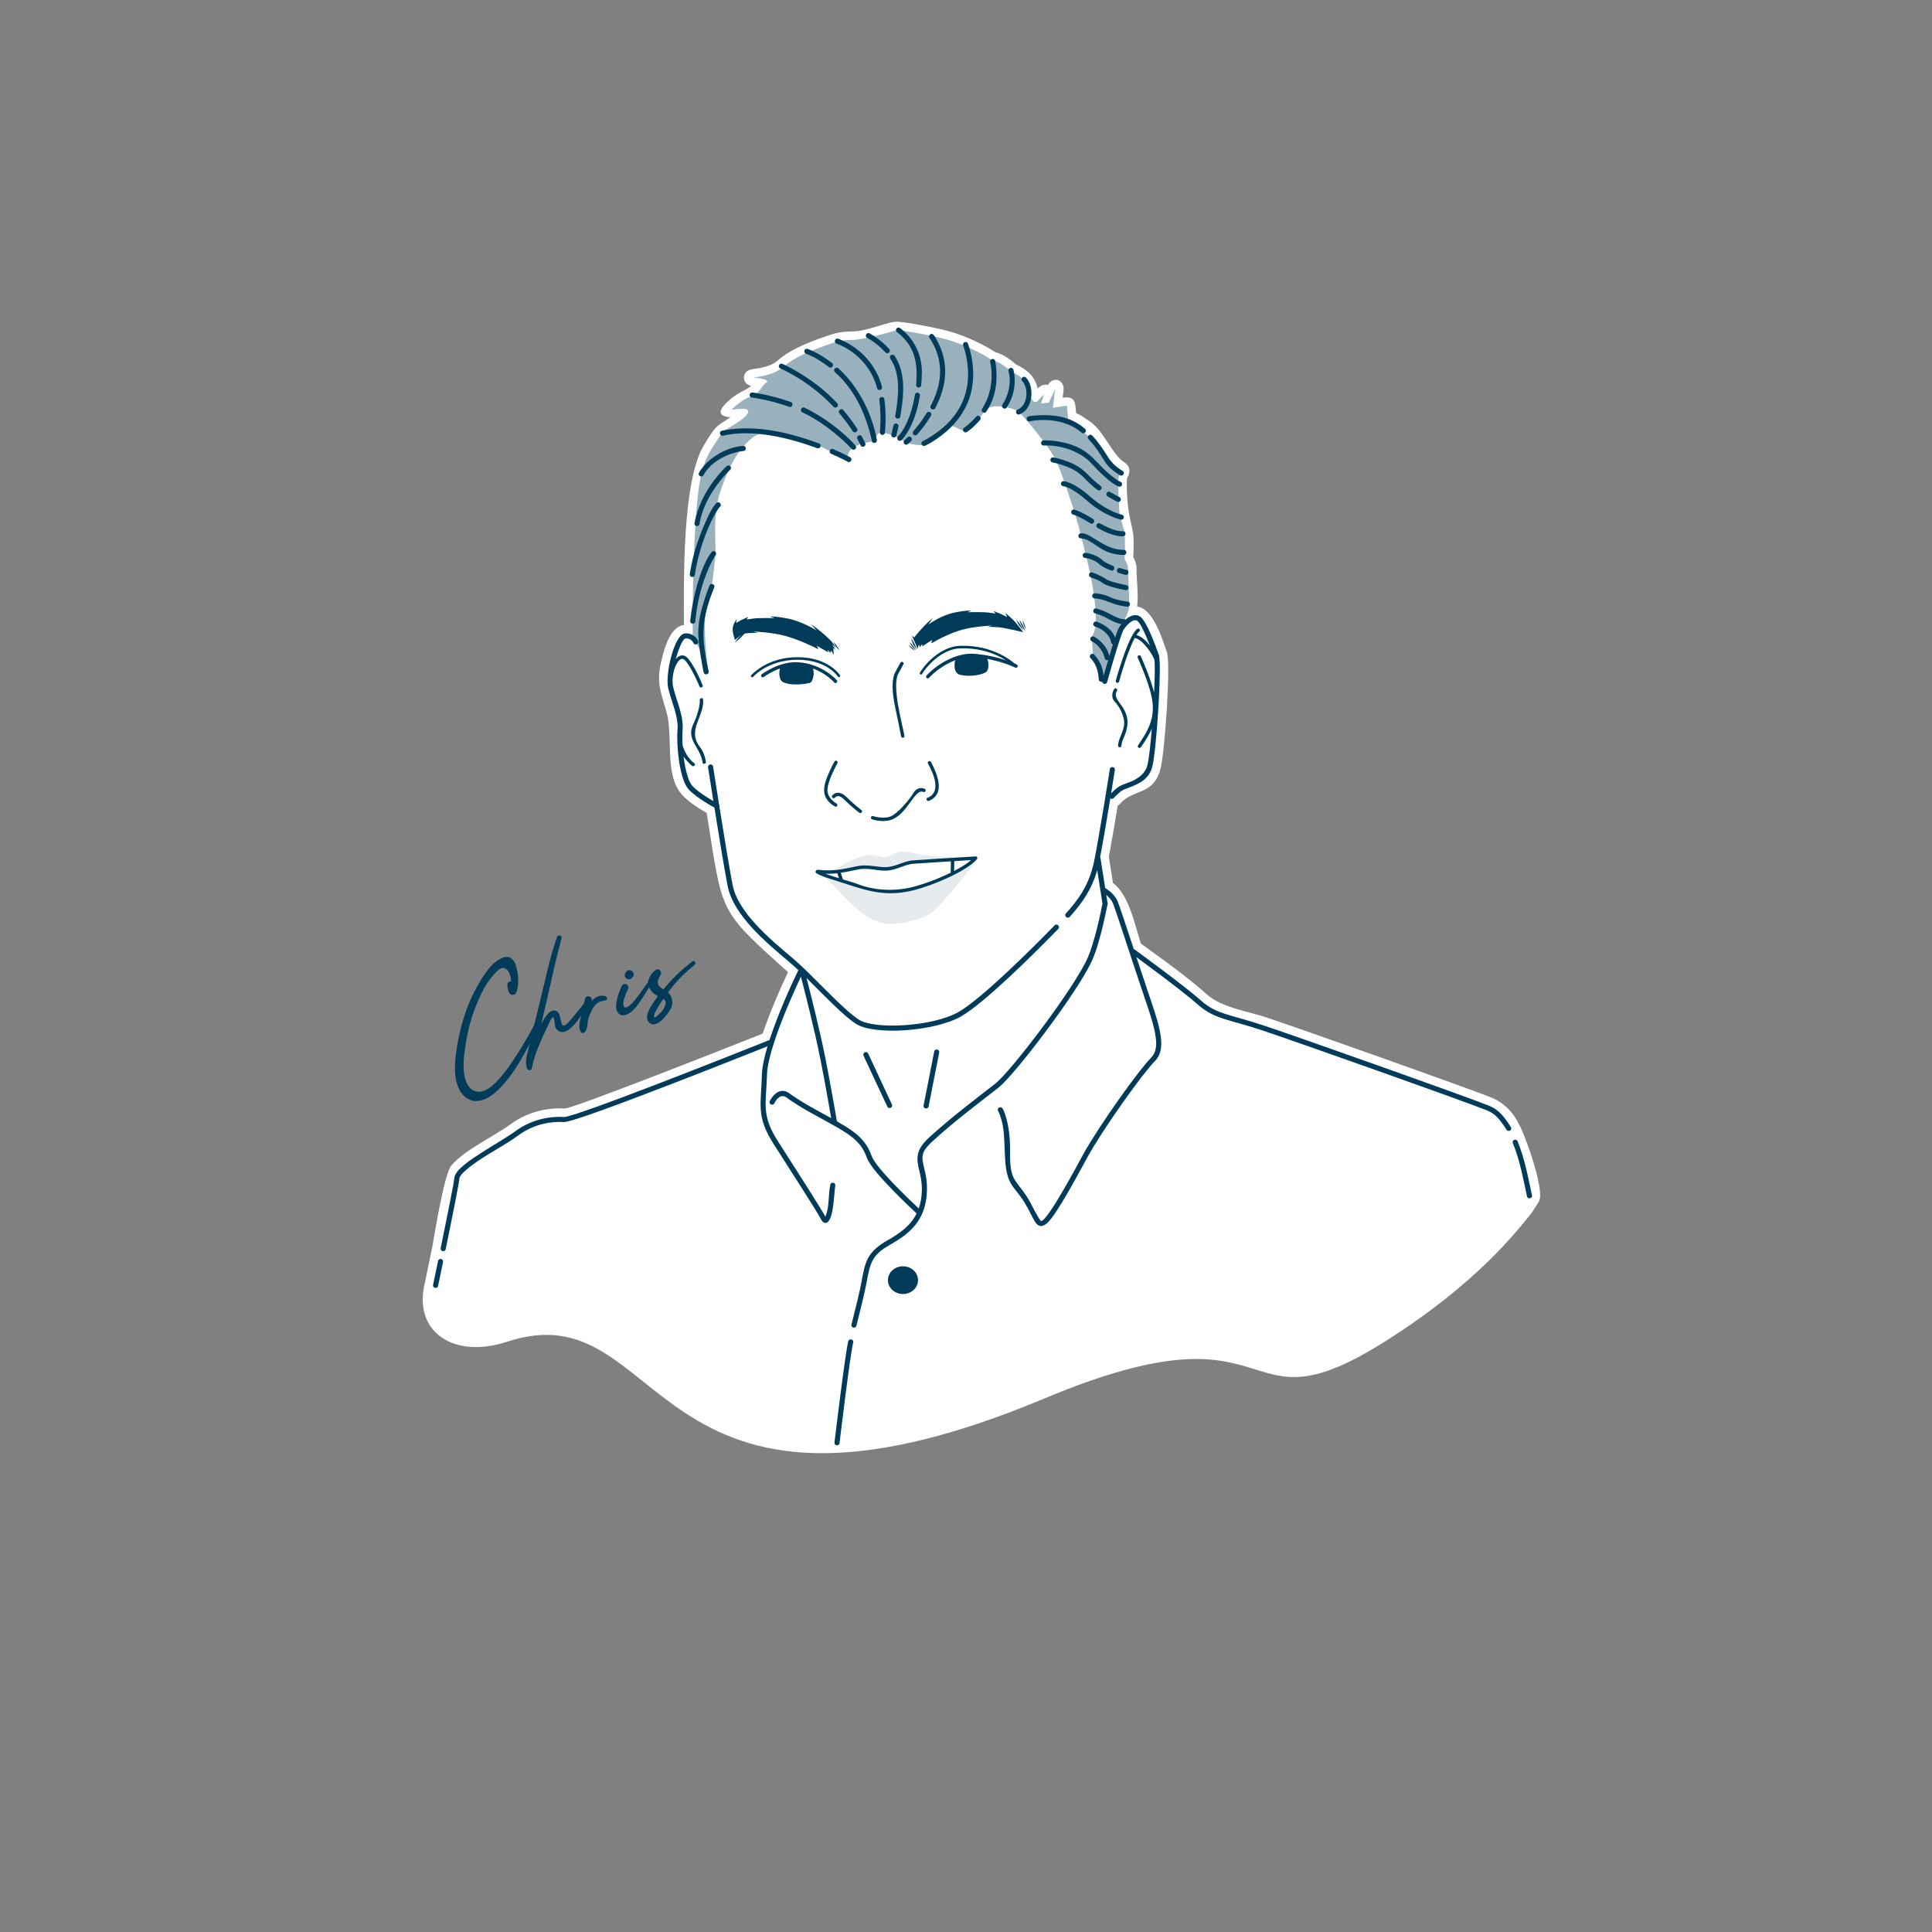 <?xml version="1.0" encoding="UTF-8"?><svg xmlns="http://www.w3.org/2000/svg" xmlns:xlink="http://www.w3.org/1999/xlink" width="810pt" zoomAndPan="magnify" viewBox="0 0 810 810" height="810pt" preserveAspectRatio="xMidYMid meet" version="1.2"><rect x="0" y="0" width="810" height="810" fill="#808080" stroke="none"/><g xml:id="surface1" id="surface1"><path style=" stroke:none;fill-rule:evenodd;fill:rgb(90.199%,92.159%,93.329%);fill-opacity:1;" d="M 342.559 365.332 C 342.559 365.332 347.629 365.867 351.453 363.645 C 355.277 361.418 362.746 357.332 367.105 358.664 C 371.465 359.996 371.996 359.555 374.578 358.133 C 377.156 356.707 379.289 356.617 381.602 357.418 C 383.914 358.219 394.32 359.465 400.633 359.555 C 406.945 359.645 409.707 359.73 409.707 359.73 C 409.707 359.73 386.051 361.156 382.848 361.422 C 379.645 361.688 376.09 363.91 372.266 364.27 C 368.438 364.625 364.617 362.758 359.191 363.914 C 353.766 365.07 350.387 365.602 348.164 365.691 C 345.938 365.781 342.559 365.332 342.559 365.332 Z M 342.559 365.332 "/><path style=" stroke:none;fill-rule:evenodd;fill:rgb(90.199%,92.159%,93.329%);fill-opacity:1;" d="M 345.406 367.465 C 345.406 367.465 354.477 369.422 359.457 371.379 C 364.438 373.336 373.152 374.938 382.578 372.621 C 392.008 370.312 408.902 361.332 408.902 361.332 C 408.902 361.332 396.363 377.781 391.293 382.047 C 386.223 386.316 373.242 388.805 367.461 386.316 C 361.68 383.828 357.055 379.293 352.078 374.047 C 347.094 368.801 345.406 367.465 345.406 367.465 Z M 345.406 367.465 "/><path style=" stroke:none;fill-rule:nonzero;fill:rgb(100%,100%,100%);fill-opacity:1;" d="M 478.312 395.586 C 487.617 402.391 497.312 409.156 505.898 416.84 C 512.219 422.492 523.156 423.969 530.957 426.566 C 544.867 431.207 614.422 455.816 625.125 460.094 C 630.18 462.117 634.41 466.184 636.719 471.133 C 639.402 475.617 647.785 499.273 645.242 503.656 C 645.215 503.695 644.25 505.355 642.305 508.281 C 635.926 516.293 618.855 538.391 580.48 562.539 C 516.402 602.855 540.891 543.172 437.922 586.297 C 269.441 656.855 280.242 540.219 212.562 562.539 C 190.488 569.816 172.871 558.668 178.184 537.539 L 181.234 522.84 C 181.582 521.156 186.062 492.48 189.172 488.727 C 194.672 482.098 207.137 476.441 214.066 471.336 C 221.91 465.559 230.902 464.344 236.703 464.758 C 239.816 464.98 310.172 437.18 319.762 433.348 C 322.84 424.258 327.188 414.312 330.371 407.578 C 300.82 380.91 303.148 383.641 296.285 340.844 C 292.727 338.789 289.055 336.473 286.211 333.488 C 278.219 325.102 282.477 308.887 279.379 298.305 C 276.422 288.207 274.941 285.391 278.027 274.121 C 279.145 270.051 281.609 262.605 286.734 262.039 C 286.715 244.461 285.914 202.227 294.98 186.902 C 300.551 177.496 300.645 178.805 306.23 174.941 C 302.969 174.699 300.09 173.555 304.066 169.383 C 304.066 169.383 305.223 168.176 306.934 166.789 C 310.113 164.219 312.484 163.824 314.938 161.785 C 310.77 160.949 310.805 155.461 315.383 154.809 C 318.887 154.309 323.16 153.648 325.953 151.242 C 331.738 145.926 342.113 142.285 349.316 140 C 349.723 139.867 352.723 138.945 357.504 138.945 C 363.59 138.945 372.711 134.609 376.434 134.863 C 376.434 134.863 381.562 135.215 394.188 137.961 C 402.191 139.699 410.422 143.277 417.363 147.672 L 417.793 147.793 C 420.867 148.727 423.566 150.703 425.957 152.797 C 430.438 154.82 433.766 157.672 434.977 162.582 L 435.055 162.91 C 436.133 161.77 437.688 160.875 439.312 161.441 C 441.48 157.566 446.418 159.121 445.883 163.723 L 445.531 166.746 C 450.965 165.922 450.805 168.91 451.148 173.152 C 452.738 173.895 454.27 174.809 455.762 175.922 C 462.84 180.043 465.828 190.207 471.383 193.855 C 474.176 195.68 473.867 198.508 472.582 200.355 C 472.488 200.934 472.406 201.695 472.406 202.613 C 472.406 209.551 472.984 214.617 474.613 221.137 C 475.586 225.027 475.301 229.555 475.121 233.566 C 475.883 234.977 476.496 236.547 476.496 238.184 C 476.496 243.832 477.391 249.074 476.75 254.273 C 483.602 255.289 487.27 267.887 489.223 273.469 C 490.949 278.402 488.312 316.188 486.457 322.68 C 483.336 333.605 475.148 330.684 469.648 336.918 C 469.32 337.293 468.965 337.59 468.598 337.824 C 467.426 344.941 466.02 353.25 464.891 359.188 L 466.625 370.223 C 473.43 375.184 475.93 388.367 478.312 395.586 Z M 478.312 395.586 "/><path style=" stroke:none;fill-rule:evenodd;fill:rgb(59.999%,69.409%,74.12%);fill-opacity:1;" d="M 297.027 282.816 C 297.027 282.816 294.18 261.117 296.316 254.895 C 298.449 248.668 299.34 238.355 299.871 233.555 C 300.406 228.754 298.625 216.66 301.652 207.234 C 304.676 197.809 308.23 190.695 312.324 186.426 C 316.414 182.156 319.613 180.023 328.863 181.625 C 338.113 183.223 355.188 193.004 355.188 193.004 C 355.188 193.004 354.832 188.379 359.277 186.781 C 363.723 185.18 366.57 185.004 366.57 185.004 C 366.57 185.004 367.637 180.559 370.125 181.27 C 372.617 181.98 375.641 182.867 377.598 184.113 C 379.555 185.359 380.266 185.715 380.266 185.715 C 380.266 185.715 384.711 187.137 388.449 186.426 C 392.184 185.715 396.809 179.492 398.586 178.777 C 400.367 178.066 403.211 181.625 406.059 180.379 C 408.902 179.133 411.926 172.375 414.594 170.953 C 417.262 169.531 425.266 170.773 427.578 173.09 C 429.891 175.402 439.496 186.781 442.34 192.293 C 445.188 197.809 451.234 216.48 453.016 223.773 C 454.793 231.062 458.352 243.512 459.238 255.07 C 460.125 266.633 457.637 264.852 457.816 268.23 C 457.992 271.609 458.352 275.879 458.352 275.879 L 462.621 286.016 L 463.863 285.484 C 463.863 285.484 468.309 270.723 469.379 265.742 C 470.441 260.766 472.938 257.738 473.289 255.25 C 473.648 252.762 472.938 239.777 472.938 238.176 C 472.938 236.578 471.512 234.441 471.512 234.441 C 471.512 234.441 472.043 225.551 471.156 221.992 C 470.266 218.438 469.379 216.836 469.203 213.102 C 469.023 209.367 468.844 205.629 468.844 202.609 C 468.844 199.586 469.555 197.809 469.555 197.809 C 469.555 197.809 463.508 193.004 461.551 188.559 C 459.598 184.113 447.855 176.645 447.855 176.645 L 447.324 170.062 L 441.453 170.953 L 442.34 163.305 L 439.676 168.82 L 436.469 169.176 L 437.715 165.262 L 434.691 168.461 C 434.691 168.461 432.734 169.352 432.023 165.793 C 431.309 162.234 430.957 160.461 428.465 158.504 C 425.977 156.547 424.02 155.836 424.02 155.836 C 424.02 155.836 421.527 153.523 419.215 152.277 C 416.906 151.035 416.016 151.035 416.016 151.035 C 416.016 151.035 405.699 144.098 393.426 141.43 C 381.152 138.762 376.172 138.406 376.172 138.406 C 376.172 138.406 361.945 142.5 357.496 142.5 C 353.051 142.5 350.383 143.387 350.383 143.387 C 350.383 143.387 343.09 145.699 337.223 148.367 C 331.352 151.035 328.328 153.879 328.328 153.879 C 328.328 153.879 326.551 155.48 323.703 156.547 C 320.855 157.613 315.879 158.324 315.879 158.324 C 315.879 158.324 323.527 158.859 321.215 160.461 C 318.902 162.059 318.543 165.082 314.633 166.328 C 310.719 167.574 306.629 171.84 306.629 171.84 C 306.629 171.84 315.523 170.062 313.387 173.441 C 311.254 176.82 303.859 179.652 302.359 181.98 C 295.602 192.473 293.109 194.07 291.512 220.746 C 290.137 243.625 290.441 267.164 290.441 267.164 C 290.441 267.164 293.109 271.43 294.535 274.633 C 295.957 277.836 297.027 282.816 297.027 282.816 Z M 297.027 282.816 "/><path style=" stroke:none;fill-rule:evenodd;fill:rgb(90.199%,92.159%,93.329%);fill-opacity:1;" d="M 342.559 365.332 C 342.559 365.332 347.629 365.867 351.453 363.645 C 355.277 361.418 362.746 357.332 367.105 358.664 C 371.465 359.996 371.996 359.555 374.578 358.133 C 377.156 356.707 379.289 356.617 381.602 357.418 C 383.914 358.219 394.32 359.465 400.633 359.555 C 406.945 359.645 409.707 359.73 409.707 359.73 C 409.707 359.73 386.051 361.156 382.848 361.422 C 379.645 361.688 376.09 363.91 372.266 364.27 C 368.438 364.625 364.617 362.758 359.191 363.914 C 353.766 365.07 350.387 365.602 348.164 365.691 C 345.938 365.781 342.559 365.332 342.559 365.332 Z M 342.559 365.332 "/><path style=" stroke:none;fill-rule:evenodd;fill:rgb(90.199%,92.159%,93.329%);fill-opacity:1;" d="M 345.406 367.465 C 345.406 367.465 354.477 369.422 359.457 371.379 C 364.438 373.336 373.152 374.938 382.578 372.621 C 392.008 370.312 408.902 361.332 408.902 361.332 C 408.902 361.332 396.363 377.781 391.293 382.047 C 386.223 386.316 373.242 388.805 367.461 386.316 C 361.68 383.828 357.055 379.293 352.078 374.047 C 347.094 368.801 345.406 367.465 345.406 367.465 Z M 345.406 367.465 "/><path style=" stroke:none;fill-rule:nonzero;fill:rgb(0.389%,23.529%,35.289%);fill-opacity:1;" d="M 372.262 536.707 C 372.262 533.5 375.086 530.898 378.574 530.898 C 382.059 530.898 384.883 533.5 384.883 536.707 C 384.883 539.914 382.059 542.516 378.574 542.516 C 375.086 542.516 372.262 539.914 372.262 536.707 Z M 349.441 269.121 C 349.441 269.121 349.875 269.562 350.508 270.336 C 351.141 271.105 351.918 272.586 351.918 272.586 C 351.918 272.586 351.594 272.379 350.801 271.488 C 350.004 270.598 349.441 269.121 349.441 269.121 Z M 349.129 270.598 C 349.691 271.395 350.273 272.492 350.273 272.492 C 350.273 272.492 350.012 272.328 349.379 271.645 L 349.551 274.543 L 348.461 272.676 L 348.285 273.742 L 346.992 272.5 L 347.238 273.477 L 342.371 270.719 C 342.371 270.719 343.637 272.586 342.59 271.965 C 341.547 271.344 334.676 268.051 328.961 266.539 C 323.246 265.027 315.801 264.762 315.801 264.762 L 317.801 265.297 C 317.801 265.297 315.578 265.297 313.223 265.473 C 312.824 265.504 312.418 265.602 312.016 265.746 C 311.781 266.023 311.379 266.488 310.828 267.062 C 309.91 268.02 308.086 269.289 308.086 269.289 C 308.086 269.289 308.305 268.828 309.352 267.633 C 309.863 267.051 310.562 266.523 311.148 266.129 C 309.512 266.973 308.141 268.32 308.141 268.32 C 308.141 268.32 307.25 265.562 307.16 264.316 C 306.984 261.855 308.883 259.516 308.883 259.516 L 308.594 261.207 C 308.594 261.207 309.906 260.406 310.773 259.961 C 311.641 259.52 313.73 258.625 313.73 258.625 L 313.02 259.695 C 313.02 259.695 313.551 259.695 315.777 259.34 C 318 258.984 324.805 259.16 324.805 259.16 L 322.867 258.539 C 322.867 258.539 324.469 258.184 330.359 259.34 C 336.254 260.496 342.367 264.316 342.367 264.316 L 339.922 261.648 C 339.922 261.648 341.609 262.715 344.41 265.027 C 347.215 267.34 348.648 268.984 348.648 268.984 L 349.031 269.438 C 349.676 270.199 350.48 271.66 350.48 271.66 C 350.48 271.66 350.152 271.465 349.34 270.586 C 349.223 270.453 349.105 270.312 348.996 270.16 Z M 428.742 260.117 C 428.742 260.117 429.023 260.621 429.402 261.48 C 429.781 262.34 430.125 263.887 430.125 263.887 C 430.125 263.887 429.91 263.559 429.41 262.551 C 428.918 261.547 428.742 260.117 428.742 260.117 Z M 384.27 270.898 L 382.312 266.453 L 383.289 267.254 C 383.289 267.254 385.156 264.855 387.383 262.543 C 389.605 260.23 391.027 259.164 391.027 259.164 L 389.25 261.832 C 389.25 261.832 394.406 258.008 400.008 256.852 C 405.613 255.695 407.301 256.051 407.301 256.051 L 405.523 256.676 C 405.523 256.676 412.281 256.496 414.594 256.852 C 416.906 257.207 417.441 257.207 417.441 257.207 L 416.465 256.141 C 416.465 256.141 418.773 257.031 419.754 257.477 C 420.73 257.918 422.242 258.719 422.242 258.719 L 421.531 257.031 C 421.531 257.031 424.203 259.074 425.98 261.207 C 427.758 263.344 429.004 265.031 429.004 265.031 C 429.004 265.031 421.09 263.164 418.688 262.988 C 416.285 262.809 414.062 262.809 414.062 262.809 L 415.93 262.277 C 415.93 262.277 408.551 262.543 403.211 264.055 C 397.879 265.566 391.828 268.855 390.941 269.48 C 390.051 270.102 390.852 268.234 390.852 268.234 L 386.672 270.992 L 386.672 270.012 L 385.691 271.258 L 385.25 270.191 L 384.625 272.059 Z M 382 267.566 C 382 267.566 382.445 268.188 383.066 269.254 C 383.691 270.32 384.355 272.277 384.355 272.277 C 384.355 272.277 384 271.969 383.199 270.723 C 382.402 269.477 382 267.566 382 267.566 Z M 381.367 269.234 C 381.367 269.234 381.824 269.648 382.496 270.387 C 383.168 271.125 384.02 272.559 384.02 272.559 C 384.02 272.559 383.688 272.375 382.848 271.523 C 382.004 270.676 381.367 269.234 381.367 269.234 Z M 380.871 270.414 C 380.871 270.414 381.324 270.691 382.016 271.207 C 382.707 271.723 383.668 272.797 383.668 272.797 C 383.668 272.797 383.352 272.695 382.5 272.113 C 381.648 271.531 380.871 270.414 380.871 270.414 Z M 426.039 259.77 C 426.039 259.77 426.57 260.34 427.348 261.34 C 428.125 262.34 429.082 264.254 429.082 264.254 C 429.082 264.254 428.691 263.898 427.711 262.742 C 426.73 261.586 426.039 259.77 426.039 259.77 Z M 427.371 259.887 C 427.371 259.887 427.844 260.512 428.508 261.59 C 429.18 262.668 429.93 264.672 429.93 264.672 C 429.93 264.672 429.578 264.273 428.727 263.02 C 427.871 261.766 427.371 259.887 427.371 259.887 Z M 326.73 282.281 C 326.73 281.594 326.824 280.926 327.008 280.297 C 326.195 280.574 325.383 280.898 324.578 281.277 C 321.934 282.523 320.223 283.824 320.223 283.824 C 319.469 284.398 318.605 283.27 319.359 282.695 C 319.359 282.695 321.168 281.312 323.977 279.992 C 326.754 278.684 330.57 277.41 334.598 277.656 C 344.941 278.297 350.801 285.152 350.84 285.199 C 351.453 285.918 350.371 286.844 349.754 286.121 C 349.754 286.121 349.418 285.73 348.77 285.129 C 346.379 282.934 343.699 281.316 340.867 280.316 C 341.043 280.941 341.137 281.598 341.137 282.277 C 341.137 283.348 340.906 284.359 340.488 285.27 C 340.137 286.078 339.805 286.281 338.773 286.469 C 336.824 286.859 335.148 286.969 333.25 286.941 C 331.375 286.914 330.512 286.77 328.688 286.156 C 327.934 285.926 327.309 285.148 327.156 284.715 C 326.879 283.957 326.73 283.137 326.73 282.281 Z M 400.188 278.902 C 400.188 278.18 400.293 277.48 400.496 276.82 C 396.281 278.402 392.266 281.207 389.504 284.188 C 388.859 284.883 387.812 283.918 388.461 283.223 C 393.145 278.164 401.18 273.617 408.238 274.105 C 413.766 274.484 418.484 275.723 421.711 276.805 C 416.035 273.18 409.07 271.562 402.371 271.836 C 396.152 272.086 389.809 277.387 386.586 282.562 C 386.215 283.168 385.305 282.605 385.684 282 C 389.062 276.559 395.66 271.035 402.328 270.766 C 416.789 270.188 425.137 278.008 425.18 278.051 C 425.93 278.441 426.285 278.621 426.293 278.621 C 427.145 279.047 426.508 280.32 425.66 279.895 C 425.66 279.895 423.828 278.98 420.734 277.977 C 418.871 277.375 416.555 276.742 413.906 276.254 C 414.234 277.07 414.414 277.965 414.414 278.902 C 414.414 279.93 414.273 280.375 413.883 281.258 C 413.305 282.281 410.363 283.086 407.434 283.301 C 405.574 283.441 402.273 283.125 401.52 282.457 C 400.543 281.66 400.188 280.539 400.188 278.902 Z M 314.941 283.086 C 314.988 283.035 321.527 275.523 334.379 275.523 C 347.25 275.523 352.109 282.969 352.168 283.059 C 352.555 283.656 351.656 284.234 351.27 283.637 C 351.27 283.637 350.992 283.211 350.395 282.574 C 346.367 278.262 340.117 276.59 334.375 276.59 C 328.113 276.59 321.656 278.555 316.891 282.688 C 316.129 283.348 315.746 283.785 315.746 283.785 C 315.281 284.324 314.477 283.625 314.941 283.086 Z M 378.75 278.543 C 378.75 278.543 378.043 279.781 376.625 282.438 C 373.887 287.57 378.039 302.461 379.188 308.469 C 379.363 309.398 377.965 309.668 377.789 308.734 C 377.789 308.734 376.551 302.25 375.301 296.48 C 373.879 289.898 373.812 284.684 375.367 281.77 C 376.797 279.086 377.512 277.84 377.512 277.84 C 377.984 277.016 379.219 277.719 378.75 278.543 Z M 387.09 332.012 C 383.516 330.426 380.379 341.648 373.449 343.781 C 371.141 344.492 367.926 344.297 365.629 343.508 C 364.73 343.203 365.188 341.855 366.086 342.16 C 366.086 342.16 367.012 342.477 368.348 342.664 C 369.707 342.855 371.438 342.91 373.027 342.422 C 376.207 341.445 381.691 334.742 383.02 332.352 C 383.961 330.66 385.941 329.926 387.668 330.715 C 388.535 331.102 387.957 332.398 387.09 332.012 Z M 348.941 333.496 C 348.941 333.496 348.984 333.438 349.074 333.352 C 350.828 331.578 353.172 332.434 354.801 334.062 C 358.223 337.484 361.121 339.594 361.121 339.594 C 361.887 340.148 361.051 341.301 360.281 340.742 C 360.281 340.742 357.309 338.582 353.793 335.07 C 352.727 334.004 351.242 333.18 350.047 334.391 C 349.453 335.129 348.344 334.234 348.941 333.496 Z M 390.312 319.457 C 390.312 319.457 391.246 321.113 392.121 323.273 C 393.828 327.484 395.012 333.094 389.988 335.527 C 389.609 335.711 389.359 335.781 389.359 335.781 C 388.453 336.051 388.047 334.688 388.957 334.418 C 388.957 334.418 389.117 334.367 389.371 334.246 C 394.734 331.645 391.133 323.828 389.07 320.152 C 388.609 319.324 389.848 318.629 390.312 319.457 Z M 351.094 319.973 C 351.035 320.082 346.582 328.105 346.914 331.652 C 347.23 335.055 350.691 336.855 350.707 336.867 C 351.551 337.297 350.902 338.562 350.059 338.133 C 350.059 338.133 349.793 337.996 349.387 337.727 C 343.855 334.031 345.227 329.281 347.555 323.957 C 348.68 321.375 349.852 319.281 349.852 319.281 C 350.316 318.453 351.559 319.145 351.094 319.973 Z M 409.445 360.367 C 405.188 365.176 391.5 371.164 382.746 373.312 C 369.82 376.484 361.684 372.691 350.121 369.113 C 346.871 368.109 343.691 367.062 342.254 366.102 C 341.781 365.785 341.875 365.238 342.191 364.957 C 342.32 364.754 342.551 364.613 342.875 364.652 C 346.066 365.043 348.684 364.984 351.324 364.652 L 351.609 364.617 C 353.914 364.312 356.258 363.809 359.043 363.211 C 362.785 362.414 365.82 363.094 369.445 363.488 C 375.012 364.094 378.039 361.105 382.789 360.711 C 385.672 360.469 405.133 359.293 408.996 359.059 C 409.797 359.012 409.98 360.02 409.445 360.367 Z M 400.023 365.148 C 402.93 363.641 405.465 362.066 407.176 360.594 L 400.09 361.027 Z M 353.414 368.711 C 355.891 369.434 358.223 370.129 359.719 370.715 C 364.582 372.629 373.148 374.207 382.41 371.934 C 387.188 370.762 393.352 368.453 398.59 365.875 L 398.668 361.113 C 392.047 361.523 384.602 361.988 382.906 362.129 C 379.348 362.426 376.074 364.625 372.328 364.973 C 367.836 365.391 364.449 363.516 359.34 364.605 C 356.797 365.148 354.609 365.613 352.492 365.93 L 353.41 368.688 Z M 346.086 366.332 C 347.73 366.945 349.734 367.574 351.742 368.184 L 351.051 366.117 C 349.441 366.305 347.828 366.387 346.086 366.332 Z M 294.801 293.352 C 295.27 300.684 287.887 306.02 293.496 313.234 C 294.746 314.84 295.695 317.41 295.953 319.449 C 296.074 320.387 294.664 320.57 294.543 319.629 C 294.543 319.629 294.438 318.809 294.109 317.707 C 292.691 312.898 287.828 309.547 290.605 303.758 C 291.836 301.191 293.559 296.477 293.383 293.441 C 293.32 292.496 294.742 292.406 294.801 293.352 Z M 468.293 289.68 C 465.34 294.434 476.691 296.699 471.16 309.254 C 470.621 310.48 470.215 311.406 470.176 312.625 C 470.145 313.574 468.723 313.527 468.754 312.582 C 468.844 309.852 470.789 307.266 471.254 304.227 C 471.824 300.461 469.07 295.875 467.359 294.168 C 465.949 292.754 466.098 290.5 467.082 288.934 C 467.582 288.125 468.793 288.875 468.293 289.68 Z M 386.934 184.926 C 386.934 184.926 387.688 184.57 388.895 183.871 C 400.883 176.883 407.457 166.332 405.555 152.113 C 404.977 147.773 403.82 144.852 403.82 144.852 C 403.297 143.527 405.277 142.742 405.805 144.062 C 405.805 144.062 407.051 147.188 407.672 151.828 C 409.688 166.914 402.699 178.297 389.969 185.715 C 388.656 186.48 387.832 186.863 387.832 186.863 C 386.539 187.461 385.641 185.523 386.934 184.926 Z M 342.605 187.898 C 331.016 183.613 315.602 179.754 303.137 182.664 C 301.754 182.988 301.266 180.91 302.648 180.586 C 302.648 180.586 304.793 180.078 308.262 179.781 C 320.16 178.766 332.266 181.797 343.344 185.898 C 344.68 186.391 343.938 188.391 342.605 187.898 Z M 355.371 193.578 C 355.371 193.578 352.836 192.145 348.477 190.254 C 347.172 189.688 348.02 187.73 349.328 188.297 C 353.816 190.242 356.426 191.719 356.426 191.719 C 357.664 192.422 356.609 194.277 355.371 193.578 Z M 390.211 170.129 C 394.82 161.262 395.816 152.453 390.844 143.504 C 390.203 142.355 389.73 141.719 389.73 141.719 C 388.871 140.586 390.578 139.301 391.434 140.434 C 391.434 140.434 391.98 141.156 392.711 142.469 C 398.031 152.043 397.051 161.598 392.105 171.113 C 391.449 172.375 389.555 171.391 390.211 170.129 Z M 382.953 180.746 C 384.602 178.863 386.59 176.316 388.492 173.18 C 389.234 171.965 391.059 173.07 390.32 174.285 C 388.34 177.547 386.273 180.195 384.559 182.152 C 383.625 183.223 382.016 181.82 382.953 180.746 Z M 379.223 184.543 C 379.223 184.543 379.707 184.133 380.504 183.352 C 381.52 182.355 383.016 183.875 382 184.871 C 381.129 185.73 380.598 186.176 380.598 186.176 C 379.508 187.09 378.133 185.457 379.223 184.543 Z M 385.688 165.863 C 383.586 179.094 378.125 184.391 377.98 184.527 C 376.949 185.512 375.477 183.969 376.508 182.984 C 376.508 182.984 376.797 182.703 377.27 182.102 C 380.781 177.617 382.719 170.961 383.582 165.527 C 383.805 164.121 385.914 164.457 385.688 165.863 Z M 377.293 137.516 C 377.367 137.566 386.719 143.699 386.492 156.391 C 386.461 158.191 386.367 159.895 386.223 161.504 C 386.098 162.922 383.973 162.734 384.098 161.316 C 384.82 153.113 383.883 146.051 377.395 140.312 C 376.633 139.637 376.125 139.305 376.125 139.305 C 374.934 138.523 376.105 136.738 377.293 137.516 Z M 376.668 178.844 C 376.176 181.172 375.781 182.613 375.781 182.613 C 375.406 183.988 373.348 183.426 373.723 182.055 C 373.723 182.055 374.105 180.652 374.578 178.402 C 374.875 177.012 376.961 177.453 376.668 178.844 Z M 375.059 149.195 C 380.031 156.605 378.848 166.293 377.465 174.621 C 377.23 176.023 375.125 175.672 375.359 174.27 C 376.641 166.574 377.898 157.258 373.289 150.387 C 372.496 149.207 374.27 148.016 375.059 149.195 Z M 364.574 139.773 C 364.617 139.797 368.988 142.082 372.797 146.309 C 373.75 147.367 372.164 148.797 371.211 147.738 C 369.227 145.535 366.262 143.066 363.586 141.664 C 362.324 141.008 363.312 139.117 364.574 139.773 Z M 367.715 162.723 C 365.617 154.613 359.793 148.074 352.188 144.629 C 351.301 144.227 350.762 144.047 350.762 144.047 C 349.41 143.605 350.074 141.578 351.426 142.02 C 351.426 142.02 352.047 142.219 353.07 142.684 C 361.262 146.398 367.52 153.453 369.781 162.191 C 370.137 163.566 368.07 164.102 367.715 162.723 Z M 368.891 181.152 C 368.891 181.152 369.602 174.738 368.656 167.648 C 368.473 166.238 370.586 165.957 370.773 167.367 C 371.754 174.727 371.012 181.387 371.012 181.387 C 370.855 182.801 368.73 182.566 368.891 181.152 Z M 347.512 153.879 C 344.965 151.898 341.09 149.387 337.945 148.312 C 336.598 147.852 337.285 145.832 338.633 146.293 C 338.633 146.293 339.797 146.684 341.672 147.633 C 343.512 148.562 346.043 150.031 348.82 152.195 C 349.945 153.066 348.633 154.75 347.512 153.879 Z M 365.52 184.836 C 365.52 184.836 364.91 181.438 363.297 176.793 C 360.477 168.676 356.441 161.773 350.07 156.027 C 349.016 155.07 350.445 153.488 351.5 154.441 C 359.879 162.004 365.645 173.398 367.621 184.461 C 367.875 185.859 365.773 186.238 365.52 184.836 Z M 361.352 183.023 C 362.336 184.812 362.758 185.844 362.758 185.844 C 363.297 187.16 361.32 187.969 360.781 186.652 C 360.781 186.652 360.391 185.699 359.48 184.051 C 358.793 182.805 360.66 181.777 361.352 183.023 Z M 353.574 171.953 C 356.027 174.84 357.902 177.453 359.301 179.609 C 360.074 180.805 358.281 181.965 357.508 180.77 C 356.152 178.676 354.328 176.137 351.949 173.332 C 351.027 172.246 352.652 170.867 353.574 171.953 Z M 328.051 152.551 C 328.051 152.551 331.125 153.906 335.398 156.504 C 341.133 159.992 346.457 164.16 351.031 169.086 C 352 170.129 350.434 171.582 349.469 170.539 C 343.562 164.18 335.199 158.043 327.188 154.5 C 325.887 153.926 326.746 151.977 328.051 152.551 Z M 330.82 170.551 C 322.559 167.574 315.219 166.676 315.219 166.676 C 313.805 166.504 314.062 164.387 315.477 164.559 C 315.477 164.559 323.035 165.477 331.543 168.543 C 332.883 169.027 332.16 171.035 330.82 170.551 Z M 357.059 188.203 C 357.059 188.203 355.27 186.195 352.129 183.449 C 347.391 179.305 342.105 175.574 336.406 172.867 C 335.125 172.254 336.039 170.328 337.324 170.938 C 344.797 174.492 353.113 180.559 358.652 186.781 C 359.598 187.844 358.004 189.266 357.059 188.203 Z M 411.746 171.395 C 415.453 165.703 416.543 158.414 415.152 151.789 C 414.855 150.398 416.945 149.957 417.238 151.348 C 417.238 151.348 417.75 153.746 417.797 157.133 C 417.875 162.902 416.656 167.77 413.535 172.559 C 412.758 173.75 410.969 172.59 411.746 171.395 Z M 404.223 179.309 C 404.223 179.309 404.812 178.922 405.727 178.16 C 406.656 177.383 407.926 176.223 409.25 174.695 C 410.184 173.621 411.797 175.02 410.863 176.094 C 409.301 177.898 407.414 179.77 405.398 181.094 C 404.211 181.875 403.035 180.094 404.223 179.309 Z M 420.289 169.652 C 420.289 169.652 420.871 168.77 421.523 167.406 C 423.199 163.887 423.922 159.414 422.816 155.605 C 422.418 154.242 424.465 153.637 424.867 155.004 C 424.867 155.004 425.109 155.824 425.277 157.195 C 425.863 161.969 424.742 166.832 422.062 170.836 C 421.273 172.02 419.496 170.836 420.289 169.652 Z M 426.691 171.727 C 426.691 171.727 426.848 171.668 427.098 171.535 C 430.785 169.57 431.242 163.211 428.91 160.141 C 428.832 160.035 428.746 159.938 428.656 159.844 C 427.582 158.914 428.98 157.301 430.055 158.23 C 430.055 158.23 430.125 158.289 430.242 158.414 C 433.449 161.793 433.066 169.379 429.562 172.41 C 428.984 172.91 428.141 173.488 427.398 173.738 C 426.055 174.211 425.348 172.199 426.691 171.727 Z M 311.68 189.09 C 311.68 189.09 310.379 189.18 308.43 189.684 C 303.211 191.027 297.605 194.332 294.941 199.207 C 294.262 200.457 292.387 199.438 293.062 198.188 C 293.062 198.188 293.621 197.152 294.781 195.727 C 298.645 191.004 305.406 187.34 311.543 186.961 C 312.961 186.871 313.102 189 311.68 189.09 Z M 306.051 197.039 C 306.051 197.039 305.434 197.543 304.266 198.832 C 299.035 204.625 294.559 211.863 293.277 219.676 C 293.047 221.082 290.941 220.734 291.172 219.332 C 291.172 219.332 291.488 217.355 292.406 214.508 C 294.477 208.094 298.184 202.379 302.68 197.402 C 304.004 195.938 304.719 195.375 304.719 195.375 C 305.828 194.484 307.164 196.152 306.051 197.039 Z M 301.824 212.48 C 301.824 212.48 301.16 213.098 299.953 215.211 C 295.984 222.156 292.34 233.098 291.324 240.98 C 291.145 242.391 289.027 242.121 289.207 240.707 C 289.207 240.707 290.02 234.375 292.461 227.336 C 293.391 224.656 297.574 213.266 300.41 210.879 C 301.477 209.938 302.891 211.539 301.824 212.48 Z M 289.383 260.305 C 289.383 260.305 289.605 257.961 290.168 254.625 C 291.375 247.48 294.055 237.211 298.301 231.496 C 299.145 230.352 300.863 231.617 300.016 232.762 C 300.016 232.762 297.609 236.059 295.012 243.676 C 293.188 249.02 292.047 254.883 291.504 260.508 C 291.371 261.926 289.246 261.719 289.383 260.305 Z M 299.438 246.316 C 293.816 260.09 293.969 267.148 297.09 281.43 C 297.395 282.82 295.309 283.277 295.004 281.887 C 295.004 281.887 294.422 279.215 293.848 275.656 C 292.289 265.953 292.172 261.547 295.152 252.027 C 296.312 248.324 297.461 245.512 297.461 245.512 C 297.996 244.191 299.973 245 299.438 246.316 Z M 457.906 182.613 C 460.508 185.348 462.539 188.398 464.504 191.582 C 466.031 194.055 468.141 195.93 470.637 197.426 C 471.859 198.16 470.758 199.988 469.539 199.258 C 469.539 199.258 468.609 198.703 467.453 197.844 C 463.758 195.109 463.41 193.73 461.141 190.227 C 459.953 188.402 458.422 186.258 456.359 184.09 C 455.379 183.055 456.926 181.586 457.906 182.613 Z M 431.301 174.527 C 431.301 174.527 434.602 173.93 438.906 174.066 C 445.117 174.266 450.125 175.746 454.883 179.766 C 455.973 180.684 454.598 182.312 453.508 181.395 C 447.531 176.348 439.207 175.273 431.68 176.625 C 430.281 176.879 429.902 174.781 431.301 174.527 Z M 437.48 184.648 C 437.48 184.648 440.848 184.461 445.23 185.383 C 457.84 188.039 458.766 194.316 467.426 200.59 C 467.941 200.969 468.996 201.711 469.66 201.938 C 471.035 202.32 470.465 204.375 469.09 203.996 C 469.09 203.996 468.824 203.93 468.266 203.645 C 464.719 201.82 460 196.922 457.562 194.262 C 452.875 189.148 444.441 186.418 437.598 186.781 C 436.176 186.855 436.059 184.727 437.48 184.648 Z M 465.438 206.281 C 467.629 207.578 469.312 208.41 469.312 208.41 C 470.59 209.043 469.645 210.953 468.371 210.324 C 468.371 210.324 466.621 209.461 464.352 208.117 C 463.125 207.395 464.215 205.559 465.438 206.281 Z M 441.637 191.777 C 441.637 191.777 444.254 192.234 447.449 193.43 C 455.223 196.336 455.758 199.645 461.402 203.676 C 462.559 204.5 461.32 206.238 460.16 205.41 C 454.523 201.387 454.281 198.262 446.703 195.426 C 443.715 194.309 441.27 193.879 441.27 193.879 C 439.863 193.633 440.234 191.531 441.637 191.777 Z M 445.992 201.723 C 446.258 201.75 450.379 202.219 457.281 208.395 C 460.555 211.324 465.922 214.738 470.332 215.797 C 471.719 216.125 471.227 218.203 469.84 217.875 C 469.84 217.875 468.07 217.461 465.418 216.25 C 462.809 215.059 459.332 213.094 455.855 209.984 C 453.973 208.297 448.855 204.215 445.801 203.848 C 444.383 203.723 444.578 201.594 445.992 201.723 Z M 461.266 219.484 C 463.27 220.652 468.02 222.977 470.668 222.715 C 472.078 222.535 472.344 224.656 470.934 224.832 C 470.934 224.832 469.926 224.977 467.992 224.559 C 466.172 224.168 463.547 223.281 460.191 221.328 C 458.961 220.609 460.035 218.766 461.266 219.484 Z M 450.41 213.664 C 450.547 213.695 453.105 214.32 458.27 217.598 C 459.473 218.359 458.328 220.16 457.129 219.398 C 455.566 218.406 451.91 216.227 449.926 215.742 C 448.539 215.418 449.023 213.34 450.41 213.664 Z M 453.051 223.602 C 457.211 223.047 462.734 230.598 471.145 230.531 C 472.57 230.52 472.586 232.652 471.164 232.664 C 471.164 232.664 469.547 232.68 467.422 232.285 C 460.914 231.082 457.742 226.148 453.586 225.734 C 453.418 225.719 453.332 225.719 453.332 225.719 C 451.922 225.906 451.637 223.793 453.051 223.602 Z M 469.645 238.18 C 471.41 238.719 472.277 238.914 472.277 238.914 C 473.664 239.223 473.199 241.305 471.812 240.996 C 471.812 240.996 470.891 240.793 469.02 240.219 C 467.656 239.805 468.281 237.762 469.645 238.18 Z M 455.066 231.781 C 455.066 231.781 456.137 231.875 457.57 232.312 C 458.969 232.738 460.781 233.512 462.277 234.91 C 463.133 235.703 464.727 236.492 466.52 237.172 C 467.848 237.68 467.094 239.672 465.762 239.168 C 463.953 238.48 462.008 237.574 460.82 236.469 C 459.359 235.105 456.875 234.098 454.871 233.906 C 453.457 233.773 453.648 231.648 455.066 231.781 Z M 457.988 240.016 C 457.988 240.016 458.91 240.336 460.082 240.844 C 461.23 241.34 462.699 242.043 463.777 242.828 C 465.48 244.066 472.078 245.281 472.23 245.309 C 473.633 245.559 473.254 247.66 471.852 247.406 C 471.852 247.406 470.09 247.09 468.074 246.594 C 466.148 246.117 463.703 245.41 462.523 244.551 C 461.023 243.465 459.031 242.641 457.285 242.031 C 455.941 241.559 456.648 239.547 457.988 240.016 Z M 459 248.758 C 459 248.758 459.863 248.781 461.109 248.996 C 462.324 249.207 463.945 249.609 465.496 250.383 C 468.141 251.703 472.75 252.23 472.785 252.234 C 474.195 252.391 473.965 254.512 472.551 254.355 C 472.551 254.355 471.309 254.215 469.699 253.895 C 465.891 253.133 462.715 251.008 458.941 250.895 C 457.52 250.852 457.578 248.719 459 248.758 Z M 349.859 604.754 C 349.859 604.754 354.336 567.395 355.633 562.34 C 355.988 560.961 358.059 561.492 357.703 562.871 C 356.414 567.891 351.977 605.008 351.977 605.008 C 351.809 606.422 349.691 606.168 349.859 604.754 Z M 636.254 478.477 C 639.25 485.793 640.625 493.441 642.285 501.102 C 642.586 502.492 640.5 502.945 640.199 501.555 C 638.566 494.02 637.227 486.477 634.281 479.281 C 633.738 477.969 635.715 477.16 636.254 478.477 Z M 185.742 529.117 L 183.668 539.109 C 183.379 540.5 181.289 540.066 181.578 538.672 L 183.652 528.684 C 183.938 527.293 186.031 527.727 185.742 529.117 Z M 338.156 410.062 C 339.828 416.535 343.758 432.078 346.098 443.91 C 348.418 455.656 350.637 468.691 350.883 470.125 L 351.984 470.754 C 359.176 474.891 363.184 478.254 365.445 484.664 C 367.168 489.551 381.094 502.82 385.191 506.656 C 385.953 504.508 386.406 502.059 386.492 499.215 C 386.801 489.062 380.457 485.16 389.688 476.758 C 399.668 467.672 410.539 459.648 417.312 454.301 C 423.914 449.09 450.324 414.371 455.949 401.711 C 459.145 394.531 461.777 381.113 462.219 378.816 L 460.012 364.801 C 457.609 373.332 453.23 379.152 448.477 384.387 C 447.52 385.438 445.938 384 446.895 382.949 C 452.117 377.207 456.723 370.906 458.727 361.031 C 461.035 349.66 465.301 322.484 465.301 322.484 C 465.52 321.078 467.629 321.41 467.41 322.816 C 467.41 322.816 466.758 326.938 465.832 332.648 C 466.121 332.34 466.531 331.922 466.996 331.477 C 470.211 328.426 472.234 328.84 475.801 326.891 C 478.09 325.641 480.203 323.828 480.98 321.109 C 481.617 318.879 482.32 312.68 482.898 305.531 C 481.793 308.047 480.238 310.539 478.32 313.273 C 477.777 314.051 476.609 313.234 477.152 312.457 C 477.152 312.457 477.984 311.277 478.969 309.719 C 483.328 302.836 484.508 297.664 482.121 289.32 C 480.352 283.141 476.996 275.727 476.996 275.727 C 476.609 274.863 477.902 274.277 478.293 275.141 C 478.293 275.141 481.695 282.664 483.488 288.934 C 483.625 289.414 483.75 289.883 483.863 290.348 C 484.137 284.445 484.238 279.336 484.059 276.809 C 483.883 276.352 483.637 275.777 483.305 275.125 C 482.254 273.062 478.586 267.738 475.707 267.523 C 473.004 272.609 470.074 282.383 469.176 285.754 C 468.93 286.672 467.555 286.305 467.801 285.387 C 467.801 285.387 469.77 278 472.543 271.078 C 475.043 264.824 476.629 263.742 476.84 263.617 C 477.66 263.137 478.379 264.363 477.562 264.844 L 477.43 264.973 C 477.117 265.285 476.789 265.715 476.453 266.234 C 478.414 266.738 480.438 268.543 482.109 270.676 C 480.512 266.566 478.301 261.438 476.91 260.363 C 474.98 258.883 471.773 262.793 471.016 264.133 C 470.293 265.422 468.602 270.773 467.043 276.008 C 465.508 281.156 464.18 285.949 464.18 285.949 C 463.84 287.172 462.16 286.848 462.078 285.785 C 461.484 285.973 460.727 285.688 460.664 284.855 C 460.664 284.855 460.609 284.152 460.516 283.324 C 460.215 280.625 459.18 277.891 457.238 275.926 C 456.23 274.918 457.742 273.41 458.75 274.414 C 458.75 274.414 459.34 275 460.078 276.078 C 461.871 278.715 462.395 280.672 462.68 283.398 C 463.137 281.781 463.836 279.336 464.613 276.695 C 464.078 276.902 463.383 276.719 463.188 275.973 C 463.188 275.973 463.062 275.492 462.852 274.879 C 462.004 272.387 460.059 270.031 457.695 268.832 C 456.422 268.195 457.379 266.285 458.648 266.922 C 458.648 266.922 459.441 267.312 460.504 268.152 C 462.938 270.078 464.305 272.141 465.125 274.973 C 465.605 273.363 466.109 271.711 466.598 270.16 C 466.238 270.07 465.926 269.801 465.836 269.312 C 465.836 269.312 465.75 268.844 465.551 268.238 C 464.68 265.594 461.695 263.465 459.109 262.676 C 457.75 262.266 458.363 260.223 459.723 260.633 C 459.723 260.633 460.699 260.918 462.012 261.625 C 464.582 263.004 466.566 264.766 467.512 267.34 C 468.172 265.363 468.758 263.797 469.16 263.086 C 469.41 262.645 469.734 262.152 470.125 261.652 L 469.707 261.574 C 466.723 260.949 464.133 258.922 461.262 257.863 C 460.016 257.406 459.141 257.172 459.141 257.172 C 457.766 256.805 458.32 254.742 459.695 255.109 C 459.695 255.109 460.645 255.363 462 255.863 C 464.656 256.84 467.758 258.988 470.141 259.488 C 470.844 259.637 471.246 259.613 471.246 259.613 C 471.516 259.59 471.742 259.648 471.918 259.758 C 473.797 258.129 476.18 257.109 478.211 258.676 C 480.875 260.723 484.648 271.172 485.863 274.641 C 487.219 278.516 484.828 315.414 483.035 321.703 C 481.305 327.75 475.965 329.137 471.02 331.113 C 469.535 331.707 467.051 334.48 466.977 334.562 C 466.52 335.082 465.906 335.016 465.504 334.688 C 464.219 342.566 462.531 352.645 461.246 359.293 C 461.305 359.398 461.344 359.52 461.363 359.656 L 463.355 372.34 C 463.406 372.359 463.461 372.383 463.512 372.414 C 463.512 372.414 463.75 372.551 464.129 372.812 C 465.977 374.082 467.723 375.809 468.59 377.91 C 469.363 379.789 472.191 388.375 475.332 397.898 C 475.453 397.934 475.578 397.996 475.703 398.086 C 475.703 398.086 480.953 401.914 487.055 406.496 C 493.172 411.094 500.137 416.457 503.531 419.492 C 506.766 422.387 509.824 423.836 513.82 425.141 C 517.914 426.477 522.898 427.633 529.836 429.945 C 543.719 434.57 613.129 459.133 623.809 463.398 C 627.039 464.691 629.418 466.148 633.422 472.496 C 634.18 473.699 632.375 474.836 631.613 473.633 C 627.805 467.598 625.758 466.477 623.016 465.383 C 612.348 461.117 543.027 436.59 529.16 431.969 C 522.227 429.66 517.25 428.504 513.16 427.172 C 508.98 425.809 505.629 424.234 502.105 421.082 C 498.742 418.074 491.836 412.762 485.77 408.199 C 481.98 405.355 478.52 402.797 476.445 401.277 C 478.027 406.07 479.637 410.926 481.062 415.145 C 483.395 422.047 485.496 428.012 486.391 432.875 C 487.297 437.77 487.07 441.988 484.184 444.875 C 479.301 449.754 462.637 472.957 455.906 485.18 C 453.152 490.18 442.977 509.504 438.938 512.871 C 436.902 514.562 435.352 514.387 434.008 512.352 C 433.043 510.898 431.922 508.172 429.688 504.418 C 427.465 500.68 425.371 498.812 423.863 496.254 C 419.883 489.531 422.25 478.371 419.945 469.758 C 419.223 467.047 418.492 465.844 418.492 465.844 C 417.742 464.633 419.555 463.508 420.305 464.719 C 420.305 464.719 421.176 466.09 422.008 469.207 C 422.812 472.219 423.582 476.855 423.492 483.434 C 423.32 495.781 426.18 494.352 431.52 503.324 C 431.594 503.445 435.66 511.516 436.449 511.891 C 439.145 512.191 452.316 487.277 454.035 484.148 C 460.824 471.832 477.598 448.438 482.676 443.363 C 484.77 441.27 485.168 438.016 484.293 433.262 C 483.41 428.48 481.332 422.613 479.043 415.824 C 474.422 402.156 467.855 381.742 466.617 378.723 C 466.105 377.484 465 376.195 463.809 375.223 L 464.266 378.113 C 464.383 378.312 464.434 378.562 464.383 378.867 C 464.43 379.172 464.367 379.43 464.234 379.625 C 463.969 380.988 463.359 384.047 462.504 387.652 C 461.344 392.523 459.727 398.48 457.906 402.578 C 452.16 415.5 425.555 450.52 418.637 455.977 C 411.891 461.301 401.066 469.285 391.125 478.336 C 385.133 483.797 386.586 485.441 387.945 491.824 C 388.371 493.84 388.723 496.238 388.629 499.277 C 388.258 511.57 381.457 517.176 373.145 521.871 C 365.582 526.145 364.82 529.441 363.355 537.496 C 362.664 541.293 360.805 548.938 359.066 555.82 C 358.715 557.199 356.648 556.676 356.996 555.297 C 358.719 548.469 360.566 540.883 361.254 537.113 C 362.695 529.184 363.496 524.871 372.094 520.012 C 377.398 517.016 381.816 513.793 384.309 508.75 C 382.895 507.438 379.059 503.844 375.059 499.773 C 370.113 494.738 364.598 488.676 363.43 485.375 C 361.422 479.688 357.957 476.652 350.922 472.605 C 343.859 468.547 336.254 464.891 329.66 460.098 C 327.453 458.488 325.535 460.711 324.672 462.531 C 324.07 463.82 322.137 462.914 322.742 461.625 C 322.742 461.625 322.93 461.219 323.285 460.66 C 324.949 458.043 327.785 456.094 330.914 458.367 C 336.367 462.332 342.535 465.512 348.488 468.793 C 347.773 464.633 345.926 454.039 344.004 444.32 C 341.52 431.762 337.234 414.992 335.793 409.445 C 333.582 414.141 328.082 426.176 324.605 436.832 C 324.609 437.059 324.547 437.285 324.398 437.469 C 322.793 442.48 321.664 447.145 321.57 450.543 C 321.234 462.898 319.039 467.387 326.207 478.57 C 333.379 489.766 343.98 506.285 346.062 510.102 C 347.797 505.93 347.207 501.059 348.098 496.723 C 348.375 495.328 350.469 495.746 350.188 497.141 C 350.188 497.141 350.02 498.008 349.672 502.176 C 349.566 503.441 348.871 514.242 345.398 512.527 C 344.887 512.277 344.543 511.789 344.285 511.301 C 342.512 507.926 331.684 491.078 324.41 479.723 C 316.918 468.027 319.086 463.316 319.438 450.484 C 319.523 447.363 320.43 443.219 321.797 438.66 C 316.016 440.965 299.312 447.609 282.203 454.223 C 261.277 462.309 239.105 470.629 236.301 470.43 C 231.508 470.086 223.953 471.121 217.445 475.914 C 210.375 481.125 202.082 484.773 195.395 490.52 C 193.484 492.16 192.668 493.336 192.617 493.988 C 192.461 496.047 189.789 509.438 186.855 523.727 C 186.566 525.117 184.477 524.691 184.762 523.293 C 187.672 509.129 190.332 495.859 190.488 493.824 C 190.762 490.297 198.602 485.402 201.199 483.719 C 206.605 480.219 212.809 476.676 216.176 474.195 C 223.188 469.031 231.281 467.93 236.453 468.301 C 240.73 468.605 310.113 441.035 322.617 436.035 C 326.023 425.559 331.387 413.57 334.711 406.742 C 333.242 405.363 331.828 404.078 330.488 402.957 C 321.148 395.113 307.418 383.613 305.051 371.398 C 303.766 364.785 301.387 350.234 299.523 338.582 C 298.789 338.18 297.414 337.41 295.836 336.422 C 293.516 334.973 290.66 333 288.781 331.031 C 284.855 326.91 283.516 312.199 284.047 306.191 C 284.559 300.355 281.477 294.18 280.156 288.57 C 278.777 282.707 282.68 266.059 287.125 265.566 C 289.387 265.312 291.773 266.586 292.668 268.688 C 293.238 269.992 291.281 270.848 290.711 269.543 C 290.711 269.543 290.656 269.426 290.547 269.25 C 289.84 268.145 288.727 267.535 287.359 267.688 C 286.324 267.801 284.547 271.738 283.312 276.348 C 284.625 274.77 286.523 273.926 288.395 276.023 C 290.699 278.609 293.238 283.941 294.574 287.258 C 294.926 288.137 293.605 288.668 293.254 287.789 C 293.238 287.75 290.168 280.148 287.332 276.973 C 284.852 274.188 282.781 280.047 282.422 281.633 C 282.18 282.715 282.027 283.848 281.953 284.984 C 281.938 286.133 282.023 287.184 282.234 288.078 C 283.656 294.117 286.734 300.004 286.172 306.379 C 286.031 307.969 286.031 310.082 286.16 312.395 C 286.965 315.152 288.348 317.613 290.562 319.582 C 290.742 319.742 290.852 319.82 290.898 319.852 C 291.746 320.137 291.297 321.488 290.398 321.188 C 290.398 321.188 290.309 321.172 290.109 321.035 C 289.285 320.484 287.973 318.957 287.414 318.305 C 287.125 317.969 286.852 317.578 286.594 317.148 C 287.258 322.434 288.52 327.66 290.328 329.555 C 292.621 331.965 296.672 334.484 299.09 335.887 C 297.805 327.828 296.859 321.742 296.859 321.742 C 296.641 320.336 298.75 320.008 298.965 321.414 C 298.965 321.414 300.055 328.414 301.48 337.34 C 301.664 337.598 301.695 337.91 301.617 338.195 C 303.48 349.832 305.859 364.379 307.141 370.988 C 309.379 382.52 322.992 393.875 331.855 401.32 C 336.324 405.07 341.684 410.562 346.82 415.676 C 351.965 420.797 356.762 425.406 360.195 427.555 C 366.859 431.719 390.965 430.438 401.793 424.328 C 411.395 418.91 433.035 397.359 442.137 387.969 C 443.125 386.945 444.66 388.43 443.668 389.453 C 434.672 398.734 412.777 420.578 402.84 426.188 C 391.613 432.523 366.629 434.09 359.062 429.363 C 355.383 427.062 350.398 422.25 345.312 417.188 C 342.941 414.828 340.516 412.379 338.156 410.062 Z M 363.98 441.707 L 373.941 463.047 C 374.543 464.336 372.609 465.238 372.008 463.949 L 362.047 442.609 C 361.445 441.32 363.379 440.418 363.98 441.707 Z M 393.762 441.297 L 389.316 463.883 C 389.043 465.277 386.949 464.867 387.223 463.469 L 391.668 440.887 C 391.945 439.488 394.039 439.898 393.762 441.297 Z M 393.762 441.297 "/><path style=" stroke:none;fill-rule:evenodd;fill:rgb(0.389%,23.529%,35.289%);fill-opacity:1;" d="M 224.207 429.406 C 224.391 429 224.652 428.805 225 428.824 C 225.348 428.844 225.645 429 225.887 429.289 C 226.133 429.578 226.191 429.938 226.055 430.367 C 224.953 432.547 222.668 436.707 219.207 442.852 C 215.742 448.992 212.227 453.75 208.656 457.129 C 205.086 460.508 201.621 461.98 198.266 461.551 C 194.977 460.668 192.727 458.188 191.52 454.102 C 190.309 450.02 190.523 443.891 192.16 435.719 C 193.801 427.547 196.277 420.441 199.598 414.395 C 202.914 408.352 205.805 404.516 208.262 402.887 C 210.723 401.258 212.586 400.785 213.855 401.469 C 215.125 402.148 216.031 403.586 216.574 405.773 C 217.113 407.957 217.34 410.012 217.254 411.938 C 217.168 413.867 216.855 415.328 216.32 416.32 C 215.91 416.93 215.398 417.199 214.785 417.133 C 214.172 417.066 213.715 416.711 213.41 416.074 C 213.227 415.621 213.09 415.262 213.004 415 C 212.918 414.738 212.859 414.473 212.824 414.203 C 212.793 413.934 212.762 413.57 212.734 413.113 C 212.727 413.062 212.727 413.02 212.73 412.977 C 212.711 412.453 212.855 412.066 213.168 411.805 C 213.477 411.547 213.844 411.422 214.266 411.43 C 214.23 410.074 213.949 408.848 213.418 407.762 C 212.887 406.676 212.156 406.039 211.227 405.848 C 210.297 405.652 209.223 406.219 208.004 407.531 C 206.133 409.5 204.516 411.648 203.148 413.988 C 199.582 420.578 197.109 427.559 195.727 434.914 C 195.23 437.453 194.836 440.098 194.539 442.848 C 194.242 445.602 194.293 448.273 194.691 450.871 C 195.344 454.109 196.574 456.203 198.387 457.148 C 200.199 458.09 202.254 457.883 204.539 456.523 C 206.828 455.16 209.566 452.312 212.766 447.984 C 214.117 446.152 215.578 443.992 217.148 441.5 C 219.297 438.098 221.648 434.066 224.207 429.406 Z M 224.207 429.406 "/><path style=" stroke:none;fill-rule:evenodd;fill:rgb(0.389%,23.529%,35.289%);fill-opacity:1;" d="M 245.227 420.172 C 245.402 419.988 245.602 419.934 245.828 420.004 C 246.055 420.078 246.234 420.227 246.363 420.449 C 246.496 420.672 246.508 420.906 246.398 421.156 C 246.031 421.91 245.426 422.977 244.582 424.363 C 243.738 425.75 242.758 427.148 241.633 428.547 C 240.512 429.949 239.344 431.055 238.137 431.867 C 236.926 432.676 235.785 432.883 234.711 432.48 C 233.734 432.09 233.086 431.387 232.762 430.387 C 232.66 429.945 232.582 429.418 232.527 428.809 C 232.484 428.301 232.426 427.848 232.352 427.434 C 232.277 427.02 232.164 426.742 232.02 426.605 C 231.871 426.461 231.66 426.547 231.383 426.859 C 231.105 427.168 230.742 427.801 230.289 428.754 C 230.055 429.258 229.816 429.766 229.57 430.273 C 228.188 433.117 226.898 435.988 225.699 438.883 C 224.504 441.785 223.586 444.797 222.949 447.93 C 222.859 448.293 222.68 448.527 222.402 448.629 C 222.125 448.734 221.848 448.734 221.57 448.625 C 221.289 448.516 221.105 448.309 221.012 448 C 220.996 447.988 220.98 447.973 220.965 447.961 C 220.926 447.926 220.891 447.879 220.875 447.828 C 220.504 446.516 220.43 445.156 220.656 443.754 C 220.883 442.355 221.199 440.969 221.609 439.602 C 221.805 438.879 221.984 438.18 222.148 437.5 C 223.496 431.633 224.902 425.785 226.363 419.953 C 226.961 417.562 227.539 415.145 228.102 412.711 C 228.883 409.34 229.707 405.977 230.578 402.621 C 231.449 399.266 232.441 395.977 233.566 392.75 C 233.707 392.398 233.949 392.211 234.285 392.191 C 234.621 392.168 234.918 392.262 235.176 392.469 C 235.43 392.684 235.52 392.973 235.445 393.34 C 233.734 399.73 232.176 406.184 230.766 412.699 C 230.02 416.031 229.262 419.348 228.484 422.645 C 227.941 424.914 227.406 427.184 226.875 429.457 C 227.848 427.441 228.879 425.895 229.965 424.812 C 231.047 423.734 232.16 423.434 233.293 423.91 C 233.84 424.203 234.238 424.688 234.484 425.367 C 234.73 426.047 234.918 426.766 235.043 427.516 C 235.18 428.266 235.348 428.891 235.559 429.379 C 235.766 429.867 236.102 430.059 236.57 429.957 C 237.035 429.848 237.734 429.289 238.66 428.27 C 239.969 426.785 241.227 425.258 242.434 423.691 C 243.254 422.621 244.188 421.449 245.227 420.172 Z M 245.227 420.172 "/><path style=" stroke:none;fill-rule:evenodd;fill:rgb(0.389%,23.529%,35.289%);fill-opacity:1;" d="M 253.848 417.684 C 254.098 417.773 254.289 417.926 254.414 418.152 C 254.539 418.375 254.578 418.605 254.523 418.84 C 254.469 419.074 254.293 419.234 253.996 419.32 C 253.648 419.418 253.305 419.504 252.965 419.578 C 252.461 419.68 251.977 419.816 251.516 419.977 C 251.051 420.145 250.602 420.414 250.168 420.789 C 249.477 421.41 248.895 422.121 248.426 422.922 C 247.637 424.43 246.992 425.992 246.492 427.613 C 246.465 427.922 246.438 428.238 246.402 428.559 C 246.363 429.32 246.266 430.074 246.113 430.809 C 245.961 431.543 245.648 432.18 245.18 432.723 C 244.941 432.98 244.664 433.102 244.348 433.094 C 244.027 433.082 243.758 432.941 243.535 432.66 C 243.023 431.887 242.805 431.02 242.875 430.051 C 242.949 429.086 243.105 428.145 243.352 427.223 C 243.418 426.941 243.48 426.668 243.535 426.41 C 243.801 425.164 244.078 423.918 244.375 422.672 C 244.684 421.406 244.969 420.141 245.234 418.863 C 245.398 418.262 245.727 417.902 246.219 417.777 C 246.715 417.652 247.168 417.734 247.582 418.02 C 247.996 418.301 248.16 418.754 248.074 419.371 C 248.062 419.449 248.051 419.523 248.039 419.598 C 248.023 419.672 248.012 419.742 247.996 419.809 C 248.73 418.891 249.582 418.219 250.543 417.797 C 251.508 417.375 252.613 417.34 253.848 417.684 Z M 253.848 417.684 "/><path style=" stroke:none;fill-rule:evenodd;fill:rgb(0.389%,23.529%,35.289%);fill-opacity:1;" d="M 263.168 410.531 C 262.793 410.438 262.508 410.254 262.309 409.988 C 262.07 409.746 261.941 409.473 261.922 409.168 C 261.918 408.531 262.113 407.953 262.504 407.438 C 262.895 406.918 263.434 406.68 264.117 406.723 C 264.703 406.828 265.148 407.156 265.449 407.707 C 265.75 408.258 265.762 408.809 265.48 409.359 C 265.246 409.773 264.922 410.102 264.516 410.332 C 264.113 410.562 263.664 410.629 263.168 410.531 Z M 261.242 425.684 C 260.234 425.688 259.457 425.23 258.91 424.309 C 258.367 423.387 258.188 422.211 258.371 420.773 C 258.559 419.34 258.898 417.93 259.395 416.547 C 259.891 415.168 260.332 414.094 260.723 413.32 C 261.023 412.781 261.426 412.516 261.922 412.52 C 262.418 412.523 262.828 412.715 263.156 413.094 C 263.488 413.477 263.547 413.957 263.34 414.543 C 263.18 414.922 263.004 415.32 262.816 415.738 C 262.387 416.641 262.012 417.59 261.688 418.578 C 261.363 419.566 261.258 420.523 261.375 421.449 C 261.539 422.25 261.93 422.551 262.551 422.348 C 263.172 422.145 263.871 421.703 264.641 421.012 C 265.414 420.32 266.648 418.801 268.344 416.457 C 270.035 414.109 271.684 411.754 273.289 409.379 C 273.535 409.152 273.793 409.078 274.066 409.168 C 274.336 409.254 274.516 409.434 274.598 409.703 C 274.68 409.973 274.66 410.195 274.539 410.383 C 273.273 412.121 272.098 413.902 271.016 415.727 C 270.23 417.031 269.41 418.32 268.555 419.59 C 268.527 419.629 268.5 419.676 268.469 419.727 C 266.957 421.965 265.629 423.516 264.477 424.379 C 263.328 425.242 262.246 425.676 261.242 425.684 Z M 261.242 425.684 "/><path style=" stroke:none;fill-rule:evenodd;fill:rgb(0.389%,23.529%,35.289%);fill-opacity:1;" d="M 278.398 422.652 C 278.977 421.609 279.199 420.773 279.059 420.148 C 278.918 419.52 278.609 419.062 278.125 418.781 C 277.293 419.93 276.527 421.113 275.82 422.332 C 275.754 422.445 275.688 422.555 275.629 422.668 C 275.199 423.375 274.82 424.113 274.5 424.879 C 273.84 426.715 274.18 427.066 275.52 425.926 C 276.859 424.781 277.816 423.691 278.398 422.652 Z M 291.219 404.527 C 288.949 406.371 286.953 408.172 285.219 409.93 C 283.488 411.691 281.762 413.758 280.039 416.133 C 280.691 416.637 281.168 417.305 281.473 418.133 C 282.172 420.168 281.887 422.105 280.609 423.949 C 280.227 424.547 279.688 425.266 278.992 426.102 C 278.301 426.938 277.523 427.691 276.668 428.355 C 275.812 429.023 274.957 429.398 274.102 429.484 C 273.25 429.566 272.477 429.156 271.785 428.25 C 271.207 427.348 271.117 426.273 271.508 425.023 C 271.902 423.77 272.5 422.527 273.305 421.289 C 274.109 420.055 274.832 419.016 275.477 418.184 C 275.617 417.992 275.742 417.82 275.848 417.672 C 275.734 417.613 275.625 417.551 275.523 417.492 C 274.801 417.062 274.184 416.617 273.676 416.145 C 273.172 415.672 272.715 415.07 272.309 414.34 C 271.605 412.91 271.559 411.488 272.172 410.078 C 272.781 408.672 273.676 407.543 274.852 406.684 C 275.359 406.352 275.82 406.281 276.23 406.477 C 276.641 406.672 276.922 407 277.07 407.465 C 277.223 407.93 277.156 408.398 276.879 408.871 C 276.148 410.047 275.777 411 275.77 411.727 C 275.758 412.453 275.984 413.055 276.441 413.527 C 276.898 414 277.461 414.43 278.133 414.816 C 280.059 412.457 281.957 410.383 283.832 408.594 C 285.699 406.805 287.824 404.973 290.199 403.098 C 290.512 402.887 290.797 402.852 291.055 403 C 291.312 403.145 291.473 403.371 291.535 403.68 C 291.594 403.984 291.492 404.266 291.219 404.527 Z M 291.219 404.527 "/></g></svg>